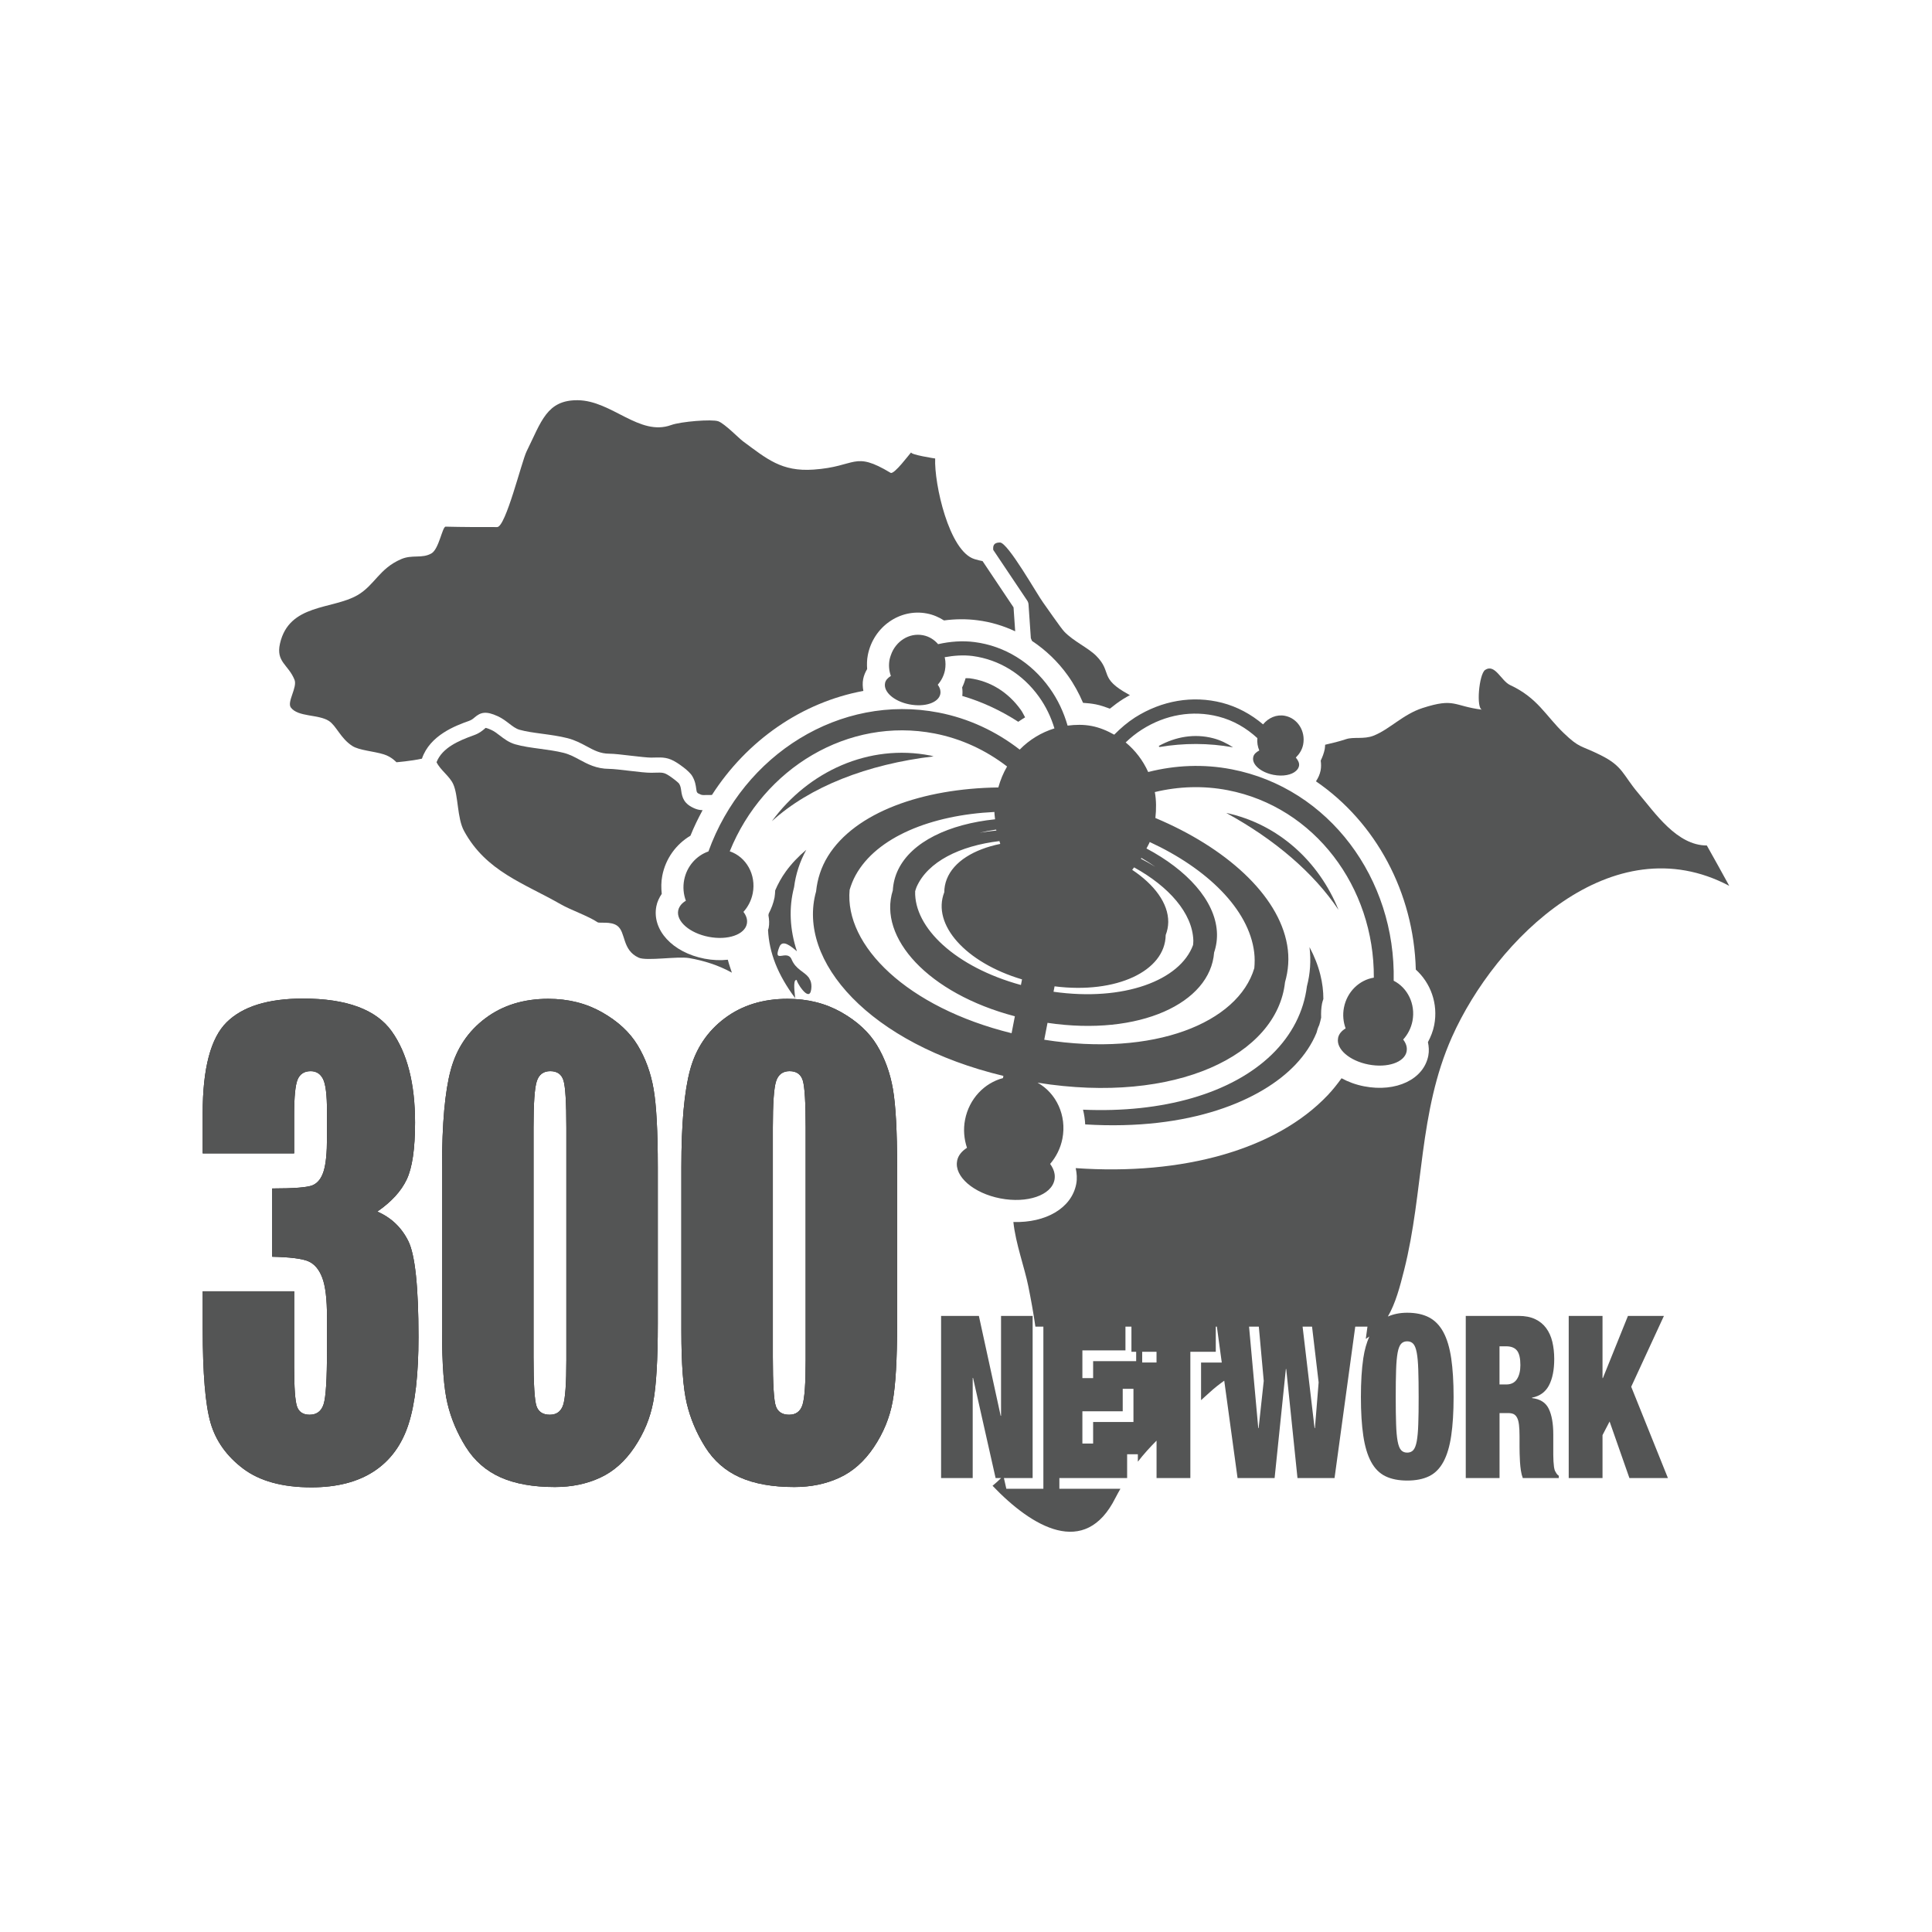 <?xml version="1.0" encoding="utf-8"?>
<!-- Generator: Adobe Illustrator 27.8.1, SVG Export Plug-In . SVG Version: 6.00 Build 0)  -->
<svg version="1.1" id="レイヤー_1" xmlns="http://www.w3.org/2000/svg" xmlns:xlink="http://www.w3.org/1999/xlink" x="0px"
	 y="0px" width="99.737px" height="99.737px" viewBox="0 0 99.737 99.737" style="enable-background:new 0 0 99.737 99.737;"
	 xml:space="preserve">
<style type="text/css">
	.st0{fill:#545555;}
	.st1{fill:#1B1B1B;}
	.st2{fill:#A2896F;}
	.st3{fill:none;}
</style>
<g>
	<g>
		<g>
			<path class="st0" d="M71.947,50.629c0.112-5.258-3.331-9.942-8.364-10.915c-1.441-0.279-2.905-0.218-4.309,0.14
				c-0.27-0.598-0.667-1.117-1.163-1.527c0.255-0.246,0.532-0.468,0.833-0.66c1.219-0.778,2.624-1.019,3.961-0.674
				c0.766,0.196,1.438,0.59,2.005,1.113c-0.022,0.228,0.016,0.441,0.099,0.637c-0.16,0.084-0.284,0.194-0.312,0.34
				c0,0.002,0.001,0.005,0.001,0.007c0,0.002-0.003,0.004-0.003,0.006c-0.073,0.375,0.394,0.778,1.047,0.904
				c0.492,0.095,0.945,0.004,1.168-0.208c0.078-0.071,0.131-0.155,0.15-0.252c0.028-0.146-0.047-0.293-0.165-0.432
				c0.18-0.179,0.326-0.399,0.379-0.673c0.134-0.692-0.29-1.357-0.94-1.482c-0.44-0.085-0.855,0.107-1.13,0.442
				c-0.614-0.52-1.326-0.91-2.12-1.116c-1.517-0.389-3.109-0.116-4.491,0.76c-0.393,0.253-0.746,0.557-1.072,0.888
				c-0.36-0.202-0.743-0.367-1.167-0.449c-0.42-0.081-0.835-0.071-1.241-0.019c-0.198-0.689-0.503-1.345-0.923-1.93
				c-0.947-1.332-2.329-2.182-3.874-2.382c-0.64-0.083-1.274-0.031-1.887,0.107c-0.199-0.231-0.465-0.401-0.78-0.461
				c-0.718-0.139-1.415,0.314-1.658,1.025c-0.025,0.072-0.051,0.144-0.066,0.221c-0.059,0.3-0.029,0.594,0.065,0.856
				c-0.151,0.097-0.27,0.213-0.299,0.364c-0.001,0.003,0,0.006,0,0.009c0,0.002-0.002,0.003-0.002,0.004
				c-0.087,0.452,0.478,0.939,1.259,1.09c0.797,0.154,1.508-0.086,1.596-0.538c0.012-0.061,0.01-0.122-0.001-0.183
				c-0.015-0.099-0.064-0.198-0.133-0.293c0.18-0.205,0.315-0.459,0.373-0.749c0.039-0.213,0.036-0.423-0.003-0.621
				c-0.003-0.017-0.01-0.033-0.014-0.05c0.474-0.086,0.958-0.124,1.447-0.062c1.37,0.185,2.586,0.933,3.427,2.108
				c0.355,0.496,0.619,1.048,0.794,1.628c-0.673,0.209-1.291,0.58-1.793,1.095c-1.225-0.951-2.649-1.614-4.187-1.912
				c-5.081-0.983-10.072,2.156-11.882,7.169c-0.615,0.214-1.115,0.758-1.253,1.471c-0.073,0.376-0.034,0.745,0.088,1.074
				c-0.14,0.083-0.25,0.185-0.319,0.305c-0.037,0.062-0.064,0.129-0.077,0.199c-0.109,0.562,0.597,1.171,1.576,1.36
				c0.979,0.189,1.86-0.112,1.969-0.674c0.001-0.003,0-0.006,0-0.009c0-0.001,0-0.001,0.001-0.001
				c0.039-0.203-0.03-0.411-0.178-0.604c0.235-0.26,0.408-0.588,0.481-0.964c0.185-0.956-0.337-1.876-1.188-2.163
				c1.739-4.298,6.121-6.945,10.574-6.083c1.374,0.266,2.646,0.859,3.743,1.704c-0.195,0.332-0.343,0.695-0.452,1.082
				c-3.913,0.052-7.393,1.282-8.796,3.548c-0.358,0.58-0.547,1.194-0.612,1.821c-1.011,3.592,2.772,7.87,9.67,9.522l-0.022,0.114
				c-0.957,0.249-1.748,1.064-1.958,2.151c-0.098,0.505-0.049,0.999,0.1,1.447c-0.27,0.173-0.457,0.398-0.509,0.669
				c-0.001,0.003,0,0.007,0,0.01c0,0,0,0.001,0,0.001c-0.154,0.796,0.841,1.663,2.23,1.932c1.39,0.269,2.642-0.163,2.796-0.96
				c0.019-0.099,0.02-0.2,0.005-0.301c-0.025-0.177-0.109-0.352-0.229-0.52c0.306-0.36,0.535-0.801,0.633-1.305
				c0.232-1.2-0.321-2.351-1.28-2.887c7.142,1.139,12.365-1.435,12.772-5.189c0.174-0.606,0.227-1.246,0.111-1.918
				c-0.454-2.617-3.209-5.049-6.803-6.558c0.049-0.457,0.05-0.909-0.029-1.339c1.229-0.295,2.506-0.339,3.764-0.096
				c4.484,0.867,7.57,5.004,7.542,9.677c-0.746,0.12-1.383,0.722-1.543,1.546c-0.073,0.376-0.034,0.745,0.087,1.074
				c-0.209,0.124-0.351,0.292-0.39,0.494c-0.001,0.003,0,0.007,0,0.01c0,0.001,0,0.001,0,0.001c-0.109,0.562,0.592,1.17,1.57,1.359
				c0.981,0.19,1.861-0.112,1.969-0.674c0.001-0.003,0-0.007,0-0.01c0,0,0,0,0-0.001c0.039-0.203-0.03-0.411-0.178-0.604
				c0.235-0.26,0.409-0.588,0.481-0.964C73.081,51.832,72.664,50.992,71.947,50.629z M51.438,42.875
				c-0.296,0.028-0.586,0.066-0.869,0.115c0.274-0.067,0.56-0.122,0.855-0.164C51.427,42.842,51.435,42.858,51.438,42.875z
				 M54.441,50.918c3.198,0.405,5.706-0.792,5.736-2.639c0-0.003-0.001-0.005-0.001-0.007c0.083-0.212,0.13-0.437,0.133-0.672
				c0.008-0.973-0.721-1.937-1.861-2.696c0.036-0.039,0.064-0.086,0.098-0.127c1.791,0.987,3.016,2.362,3.059,3.779
				c0.002,0.078-0.01,0.152-0.014,0.228c-0.669,1.829-3.575,2.928-7.204,2.414L54.441,50.918z M58.895,44.329
				c0.009-0.014,0.021-0.025,0.03-0.039c0.251,0.147,0.493,0.299,0.717,0.459C59.404,44.602,59.153,44.463,58.895,44.329z
				 M52.222,53.338c-5.4-1.331-8.63-4.528-8.361-7.401c0.077-0.256,0.174-0.509,0.31-0.755c1.085-1.972,3.901-3.107,7.165-3.265
				c-0.001,0.129,0.023,0.251,0.033,0.378c-2.359,0.245-4.3,1.145-5.005,2.606c-0.166,0.345-0.253,0.702-0.274,1.064
				c-0.774,2.437,1.824,5.323,6.301,6.499L52.222,53.338z M52.704,50.849c-3.372-0.922-5.52-2.954-5.46-4.84
				c0.024-0.073,0.041-0.147,0.073-0.219c0.574-1.305,2.235-2.128,4.278-2.37c0.016,0.047,0.024,0.098,0.042,0.145
				c-1.356,0.279-2.403,0.908-2.761,1.821c-0.086,0.221-0.128,0.448-0.129,0.676c-0.001,0.001-0.002,0.002-0.002,0.004
				c-0.643,1.662,1.094,3.624,4.016,4.494L52.704,50.849z M64.746,49.163c0.034,0.279,0.03,0.55,0.006,0.816
				c-0.838,2.821-5.178,4.594-10.844,3.696l0.169-0.872c4.752,0.703,8.404-1.02,8.6-3.631c0.116-0.343,0.168-0.707,0.143-1.088
				c-0.108-1.612-1.55-3.175-3.635-4.283c0.055-0.112,0.122-0.216,0.168-0.333C62.307,44.834,64.476,46.936,64.746,49.163z"/>
			<g>
				<g>
					<path class="st1" d="M19.477,62.546c0.716,0.31,1.25,0.817,1.601,1.522c0.35,0.705,0.526,2.357,0.526,4.958
						c0,1.93-0.171,3.428-0.514,4.493c-0.343,1.065-0.934,1.875-1.777,2.43c-0.841,0.555-1.921,0.833-3.238,0.833
						c-1.495,0-2.67-0.323-3.524-0.967c-0.853-0.645-1.414-1.435-1.683-2.369c-0.269-0.934-0.403-2.557-0.403-4.865v-1.919h4.722
						v3.943c0,1.05,0.049,1.717,0.146,2.001c0.097,0.285,0.314,0.428,0.648,0.428c0.366,0,0.608-0.18,0.724-0.54
						c0.118-0.36,0.176-1.299,0.176-2.819v-1.679c0-0.929-0.081-1.609-0.246-2.039c-0.163-0.43-0.405-0.712-0.724-0.847
						c-0.32-0.135-0.938-0.213-1.858-0.233v-3.523c1.121,0,1.815-0.055,2.08-0.165c0.265-0.11,0.456-0.35,0.572-0.719
						c0.118-0.369,0.176-0.95,0.176-1.739v-1.349c0-0.85-0.068-1.409-0.204-1.679c-0.137-0.27-0.349-0.405-0.637-0.405
						c-0.328,0-0.552,0.142-0.673,0.427c-0.121,0.285-0.181,0.892-0.181,1.822v1.994h-4.722v-2.069c0-2.319,0.413-3.885,1.239-4.7
						c0.826-0.815,2.139-1.222,3.939-1.222c2.252,0,3.779,0.565,4.582,1.693c0.803,1.129,1.203,2.697,1.203,4.705
						c0,1.359-0.144,2.34-0.432,2.944S20.202,62.047,19.477,62.546z"/>
					<path class="st1" d="M33.958,60.244v8.096c0,1.839-0.078,3.179-0.233,4.018c-0.156,0.84-0.48,1.624-0.971,2.354
						c-0.49,0.73-1.083,1.255-1.777,1.574c-0.693,0.32-1.468,0.48-2.325,0.48c-1.13,0-2.069-0.167-2.816-0.502
						c-0.748-0.335-1.344-0.857-1.789-1.567c-0.444-0.71-0.76-1.457-0.947-2.242c-0.187-0.785-0.28-2.032-0.28-3.741v-8.471
						c0-2.229,0.149-3.898,0.449-5.007c0.3-1.11,0.896-1.999,1.789-2.669c0.892-0.669,1.973-1.004,3.243-1.004
						c1.037,0,1.964,0.232,2.782,0.697c0.819,0.465,1.43,1.033,1.835,1.702c0.405,0.67,0.68,1.424,0.824,2.264
						S33.958,58.406,33.958,60.244z M29.237,58.205c0-1.289-0.049-2.097-0.146-2.421s-0.326-0.487-0.684-0.487
						c-0.35,0-0.582,0.172-0.695,0.517c-0.114,0.345-0.169,1.142-0.169,2.391V70.05c0,1.409,0.052,2.258,0.157,2.549
						s0.333,0.435,0.684,0.435c0.351,0,0.58-0.17,0.69-0.51c0.109-0.34,0.163-1.104,0.163-2.294V58.205z"/>
					<path class="st1" d="M46.313,60.244v8.096c0,1.839-0.078,3.179-0.233,4.018c-0.156,0.84-0.48,1.624-0.971,2.354
						c-0.49,0.73-1.083,1.255-1.777,1.574c-0.693,0.32-1.468,0.48-2.325,0.48c-1.13,0-2.069-0.167-2.816-0.502
						c-0.748-0.335-1.344-0.857-1.789-1.567c-0.444-0.71-0.76-1.457-0.947-2.242c-0.187-0.785-0.28-2.032-0.28-3.741v-8.471
						c0-2.229,0.149-3.898,0.449-5.007c0.3-1.11,0.896-1.999,1.789-2.669c0.892-0.669,1.973-1.004,3.243-1.004
						c1.037,0,1.964,0.232,2.782,0.697c0.819,0.465,1.43,1.033,1.835,1.702c0.405,0.67,0.68,1.424,0.824,2.264
						S46.313,58.406,46.313,60.244z M41.591,58.205c0-1.289-0.049-2.097-0.146-2.421c-0.097-0.325-0.326-0.487-0.684-0.487
						c-0.35,0-0.582,0.172-0.695,0.517c-0.114,0.345-0.169,1.142-0.169,2.391V70.05c0,1.409,0.052,2.258,0.157,2.549
						s0.333,0.435,0.684,0.435s0.58-0.17,0.69-0.51c0.109-0.34,0.163-1.104,0.163-2.294V58.205z"/>
				</g>
				<g>
					<path class="st0" d="M19.477,62.546c0.716,0.31,1.25,0.817,1.601,1.522c0.35,0.705,0.526,2.357,0.526,4.958
						c0,1.93-0.171,3.428-0.514,4.493c-0.343,1.065-0.934,1.875-1.777,2.43c-0.841,0.555-1.921,0.833-3.238,0.833
						c-1.495,0-2.67-0.323-3.524-0.967c-0.853-0.645-1.414-1.435-1.683-2.369c-0.269-0.934-0.403-2.557-0.403-4.865v-1.919h4.722
						v3.943c0,1.05,0.049,1.717,0.146,2.001c0.097,0.285,0.314,0.428,0.648,0.428c0.366,0,0.608-0.18,0.724-0.54
						c0.118-0.36,0.176-1.299,0.176-2.819v-1.679c0-0.929-0.081-1.609-0.246-2.039c-0.163-0.43-0.405-0.712-0.724-0.847
						c-0.32-0.135-0.938-0.213-1.858-0.233v-3.523c1.121,0,1.815-0.055,2.08-0.165c0.265-0.11,0.456-0.35,0.572-0.719
						c0.118-0.369,0.176-0.95,0.176-1.739v-1.349c0-0.85-0.068-1.409-0.204-1.679c-0.137-0.27-0.349-0.405-0.637-0.405
						c-0.328,0-0.552,0.142-0.673,0.427c-0.121,0.285-0.181,0.892-0.181,1.822v1.994h-4.722v-2.069c0-2.319,0.413-3.885,1.239-4.7
						c0.826-0.815,2.139-1.222,3.939-1.222c2.252,0,3.779,0.565,4.582,1.693c0.803,1.129,1.203,2.697,1.203,4.705
						c0,1.359-0.144,2.34-0.432,2.944S20.202,62.047,19.477,62.546z"/>
					<path class="st0" d="M33.958,60.244v8.096c0,1.839-0.078,3.179-0.233,4.018c-0.156,0.84-0.48,1.624-0.971,2.354
						c-0.49,0.73-1.083,1.255-1.777,1.574c-0.693,0.32-1.468,0.48-2.325,0.48c-1.13,0-2.069-0.167-2.816-0.502
						c-0.748-0.335-1.344-0.857-1.789-1.567c-0.444-0.71-0.76-1.457-0.947-2.242c-0.187-0.785-0.28-2.032-0.28-3.741v-8.471
						c0-2.229,0.149-3.898,0.449-5.007c0.3-1.11,0.896-1.999,1.789-2.669c0.892-0.669,1.973-1.004,3.243-1.004
						c1.037,0,1.964,0.232,2.782,0.697c0.819,0.465,1.43,1.033,1.835,1.702c0.405,0.67,0.68,1.424,0.824,2.264
						S33.958,58.406,33.958,60.244z M29.237,58.205c0-1.289-0.049-2.097-0.146-2.421s-0.326-0.487-0.684-0.487
						c-0.35,0-0.582,0.172-0.695,0.517c-0.114,0.345-0.169,1.142-0.169,2.391V70.05c0,1.409,0.052,2.258,0.157,2.549
						s0.333,0.435,0.684,0.435c0.351,0,0.58-0.17,0.69-0.51c0.109-0.34,0.163-1.104,0.163-2.294V58.205z"/>
					<path class="st0" d="M46.313,60.244v8.096c0,1.839-0.078,3.179-0.233,4.018c-0.156,0.84-0.48,1.624-0.971,2.354
						c-0.49,0.73-1.083,1.255-1.777,1.574c-0.693,0.32-1.468,0.48-2.325,0.48c-1.13,0-2.069-0.167-2.816-0.502
						c-0.748-0.335-1.344-0.857-1.789-1.567c-0.444-0.71-0.76-1.457-0.947-2.242c-0.187-0.785-0.28-2.032-0.28-3.741v-8.471
						c0-2.229,0.149-3.898,0.449-5.007c0.3-1.11,0.896-1.999,1.789-2.669c0.892-0.669,1.973-1.004,3.243-1.004
						c1.037,0,1.964,0.232,2.782,0.697c0.819,0.465,1.43,1.033,1.835,1.702c0.405,0.67,0.68,1.424,0.824,2.264
						S46.313,58.406,46.313,60.244z M41.591,58.205c0-1.289-0.049-2.097-0.146-2.421c-0.097-0.325-0.326-0.487-0.684-0.487
						c-0.35,0-0.582,0.172-0.695,0.517c-0.114,0.345-0.169,1.142-0.169,2.391V70.05c0,1.409,0.052,2.258,0.157,2.549
						s0.333,0.435,0.684,0.435s0.58-0.17,0.69-0.51c0.109-0.34,0.163-1.104,0.163-2.294V58.205z"/>
				</g>
			</g>
			<g>
				<path class="st0" d="M53.03,31.007c0.038,0.057,0.061,0.123,0.066,0.191l0.12,1.748l0.06,0.141
					c0.705,0.469,1.337,1.067,1.849,1.785c0.315,0.441,0.575,0.916,0.786,1.411c0.219,0.013,0.439,0.036,0.66,0.079
					c0.254,0.049,0.488,0.138,0.725,0.222c0.219-0.178,0.445-0.346,0.684-0.498c0.115-0.074,0.234-0.135,0.351-0.201
					c-0.018-0.009-0.035-0.018-0.053-0.028c-1.58-0.86-0.832-1.136-1.685-1.997c-0.415-0.419-1.172-0.752-1.647-1.248
					c-0.194-0.202-0.943-1.302-1.093-1.502c-0.304-0.407-1.819-3.104-2.231-3.104c-0.335,0-0.365,0.178-0.347,0.382L53.03,31.007z"
					/>
				<path class="st0" d="M50.464,32.021c0.675,0.085,1.329,0.281,1.944,0.569l-0.085-1.235l-1.599-2.389
					c-0.117-0.021-0.249-0.052-0.416-0.103c-1.32-0.405-2.087-3.902-2.031-5.195c0.065,0.015-1.359-0.205-1.23-0.323
					c-0.097,0.088-0.889,1.173-1.073,1.063c-1.927-1.156-1.738-0.318-3.981-0.165c-1.648,0.113-2.404-0.552-3.636-1.461
					c-0.209-0.154-0.948-0.916-1.277-1.034c-0.329-0.117-1.929,0.012-2.434,0.195c-1.637,0.595-3.062-1.264-4.82-1.282
					c-1.602-0.016-1.88,1.103-2.642,2.643c-0.252,0.51-1.075,3.906-1.519,3.906c-0.991,0-1.763,0.001-2.658-0.022
					c-0.174-0.005-0.342,1.157-0.736,1.382c-0.488,0.278-0.987,0.049-1.555,0.292c-1.144,0.489-1.368,1.345-2.265,1.865
					c-1.292,0.747-3.527,0.428-3.997,2.496c-0.217,0.956,0.428,1.078,0.749,1.867c0.16,0.393-0.403,1.147-0.187,1.437
					c0.373,0.496,1.417,0.341,1.959,0.688c0.386,0.247,0.602,0.899,1.209,1.292c0.356,0.231,1.104,0.271,1.63,0.436
					c0.405,0.126,0.651,0.407,0.651,0.407s0.744-0.059,1.317-0.185c0.413-1.215,1.747-1.706,2.423-1.947
					c0.143-0.051,0.215-0.112,0.297-0.183c0.31-0.265,0.582-0.346,1.208-0.055c0.219,0.102,0.396,0.237,0.567,0.368
					c0.19,0.146,0.355,0.272,0.543,0.325c0.328,0.093,0.736,0.149,1.168,0.207c0.434,0.059,0.883,0.119,1.303,0.226
					c0.398,0.1,0.718,0.273,1,0.425c0.374,0.202,0.698,0.376,1.159,0.378c0.254,0.001,0.675,0.051,1.12,0.104
					c0.401,0.047,0.857,0.098,1.048,0.098l0.155-0.004c0.45-0.011,0.724-0.019,1.178,0.272c0.063,0.04,0.621,0.402,0.79,0.693
					c0.148,0.255,0.178,0.48,0.2,0.644c0.028,0.209,0.03,0.221,0.247,0.308c0.069,0.027,0.179,0.023,0.306,0.017
					c0.079-0.004,0.167-0.004,0.258-0.001c1.811-2.819,4.641-4.784,7.818-5.372c-0.037-0.2-0.05-0.405-0.009-0.615
					c0.036-0.188,0.112-0.356,0.204-0.514c-0.016-0.235-0.013-0.474,0.034-0.716c0.282-1.458,1.652-2.423,3.054-2.152
					c0.323,0.062,0.616,0.19,0.879,0.358C49.302,31.954,49.881,31.944,50.464,32.021z"/>
				<path class="st0" d="M74.512,68.77c-0.188-0.347-0.434-0.602-0.741-0.762c-0.306-0.16-0.682-0.24-1.126-0.24
					c-0.388,0-0.714,0.073-0.998,0.196c0.4-0.689,0.621-1.534,0.841-2.406c1.019-4.039,0.736-8.143,2.468-12.024
					c2.258-5.06,8.275-10.998,14.314-7.803c-0.381-0.697-0.767-1.391-1.157-2.084c-1.545,0-2.665-1.669-3.539-2.7
					c-0.808-0.954-0.778-1.384-1.948-1.966c-1.049-0.522-1.071-0.341-1.903-1.139c-0.933-0.894-1.336-1.811-2.771-2.479
					c-0.453-0.211-0.779-1.12-1.284-0.779c-0.319,0.216-0.475,2.013-0.154,2.053c-1.498-0.188-1.399-0.626-3.074-0.087
					c-1.013,0.326-1.692,1.096-2.532,1.429c-0.5,0.198-1.024,0.048-1.419,0.179c-0.34,0.113-0.706,0.205-1.08,0.288
					c-0.008,0.073-0.006,0.144-0.02,0.217c-0.042,0.216-0.118,0.414-0.209,0.602c0.022,0.165,0.028,0.334-0.005,0.506
					c-0.041,0.21-0.129,0.395-0.241,0.564c3.091,2.116,5.049,5.737,5.155,9.72c0.762,0.688,1.164,1.759,0.95,2.865
					c-0.062,0.318-0.18,0.607-0.324,0.878c0.048,0.228,0.065,0.462,0.019,0.701c-0.236,1.221-1.66,1.901-3.312,1.581
					c-0.435-0.084-0.826-0.23-1.167-0.417c-0.215,0.299-0.447,0.593-0.711,0.872c-2.663,2.81-7.471,4.155-13.013,3.768
					c0.058,0.268,0.081,0.543,0.027,0.822c-0.242,1.249-1.573,2.009-3.244,1.96c0.113,1.101,0.578,2.354,0.77,3.312
					c0.135,0.669,0.265,1.373,0.366,2.09h0.412v8.37h-1.912l-0.125-0.554h1.483v-8.37h-1.631v5.158h-0.019l-1.125-5.158h-1.951v8.37
					h1.632v-5.17h0.018l1.164,5.17h0.285c-0.141,0.136-0.283,0.271-0.443,0.398c2.038,2.136,4.777,3.758,6.343,0.627
					c0.085-0.171,0.172-0.314,0.258-0.471h-3.151v-0.554h3.498v-1.228h0.554v0.383c0.305-0.397,0.629-0.747,0.965-1.087v1.932h1.745
					v-6.518h1.313v-1.299h0.056l0.253,1.853h-1.069v1.942c0.147-0.132,0.289-0.257,0.444-0.4c0.255-0.236,0.505-0.428,0.753-0.604
					l0.687,5.026H65.8l0.581-5.627H66.4l0.581,5.627h1.913l1.069-7.817h0.63l-0.086,0.632c0.067-0.036,0.121-0.083,0.183-0.123
					c-0.136,0.313-0.246,0.676-0.312,1.124c-0.082,0.551-0.123,1.217-0.123,1.999c0,0.781,0.041,1.448,0.123,1.999
					c0.081,0.551,0.215,1,0.403,1.348c0.188,0.348,0.434,0.596,0.741,0.744c0.306,0.149,0.682,0.223,1.125,0.223
					c0.444,0,0.82-0.074,1.126-0.223c0.306-0.149,0.553-0.396,0.741-0.744c0.188-0.348,0.322-0.797,0.403-1.348
					c0.081-0.551,0.123-1.217,0.123-1.999c0-0.781-0.042-1.448-0.123-1.999C74.834,69.567,74.7,69.118,74.512,68.77z M58.513,73.409
					h-2.082v1.111h-0.554v-1.665h2.082v-1.158h0.554V73.409z M56.431,70.267v0.877h-0.554v-1.431H58.1v-1.228h0.309v1.299h0.244
					v0.483H56.431z M58.964,70.338v-0.554h0.74v0.554H58.964z M64.956,73.723l-0.475-5.237h0.504l0.166,1.831l0.088,0.972
					l-0.264,2.434H64.956z M67.863,73.723l-0.618-5.237h0.488l0.158,1.335l0.182,1.545l-0.191,2.357H67.863z M73.217,73.518
					c-0.012,0.371-0.039,0.666-0.079,0.885c-0.041,0.219-0.1,0.371-0.179,0.458c-0.078,0.086-0.183,0.129-0.315,0.129
					c-0.131,0-0.235-0.043-0.314-0.129c-0.078-0.086-0.138-0.238-0.179-0.458c-0.041-0.219-0.067-0.513-0.079-0.885
					c-0.013-0.371-0.019-0.839-0.019-1.401c0-0.563,0.006-1.03,0.019-1.401c0.012-0.371,0.039-0.666,0.079-0.885
					c0.041-0.219,0.1-0.371,0.179-0.458c0.078-0.086,0.183-0.129,0.314-0.129c0.132,0,0.236,0.043,0.315,0.129
					c0.078,0.086,0.138,0.238,0.179,0.458c0.041,0.219,0.067,0.514,0.079,0.885c0.013,0.371,0.019,0.839,0.019,1.401
					C73.237,72.679,73.231,73.146,73.217,73.518z"/>
				<path class="st0" d="M80.271,75.926c-0.019-0.047-0.034-0.113-0.048-0.199c-0.012-0.086-0.021-0.182-0.027-0.287
					c-0.007-0.106-0.01-0.217-0.01-0.334c0-0.117,0-0.231,0-0.34v-0.715c0-0.563-0.078-1.004-0.234-1.325
					c-0.156-0.321-0.443-0.504-0.862-0.551v-0.023c0.4-0.078,0.691-0.289,0.873-0.633c0.181-0.344,0.272-0.797,0.272-1.36
					c0-0.321-0.033-0.617-0.098-0.891c-0.066-0.273-0.172-0.51-0.32-0.709c-0.147-0.199-0.337-0.353-0.572-0.463
					c-0.234-0.11-0.517-0.164-0.848-0.164h-2.729v8.37h1.744v-3.353h0.46c0.107,0,0.196,0.018,0.268,0.052
					c0.071,0.036,0.131,0.098,0.178,0.188c0.048,0.09,0.08,0.213,0.098,0.369c0.019,0.157,0.028,0.352,0.028,0.586v0.563
					c0,0.086,0.002,0.197,0.005,0.334c0.003,0.137,0.009,0.28,0.018,0.428c0.009,0.149,0.025,0.297,0.047,0.446
					c0.022,0.148,0.055,0.277,0.098,0.387h1.858v-0.117c-0.057-0.039-0.097-0.08-0.122-0.123
					C80.321,76.019,80.295,75.974,80.271,75.926z M78.311,71.196c-0.119,0.184-0.303,0.275-0.554,0.275H77.41v-1.97h0.338
					c0.263,0,0.451,0.075,0.567,0.223c0.116,0.148,0.173,0.399,0.173,0.75C78.488,70.772,78.429,71.013,78.311,71.196z"/>
				<polygon class="st0" points="85.898,67.932 84.041,67.932 82.746,71.144 82.728,71.144 82.728,67.932 80.983,67.932 
					80.983,76.302 82.728,76.302 82.728,74.086 83.093,73.383 84.116,76.302 86.104,76.302 84.209,71.589 				"/>
			</g>
		</g>
		<path class="st0" d="M48.023,39.002c0.059,0.011,0.115,0.031,0.174,0.044c-3.431,0.407-6.399,1.57-8.351,3.349
			C41.737,39.814,44.857,38.389,48.023,39.002z"/>
		<g>
			<path class="st2" d="M41.747,50.459c0.033,0.057,0.058,0.117,0.093,0.174C41.816,50.568,41.785,50.51,41.747,50.459z"/>
		</g>
		<path class="st0" d="M40.994,45.798c0.084-0.669,0.294-1.316,0.629-1.928c-0.408,0.342-0.762,0.715-1.052,1.115
			c-0.228,0.315-0.408,0.643-0.552,0.98c-0.009,0.122-0.011,0.243-0.034,0.366c-0.058,0.301-0.169,0.575-0.301,0.834
			c-0.004,0.028-0.012,0.055-0.015,0.083c0.04,0.216,0.054,0.437,0.011,0.661c-0.006,0.033-0.023,0.062-0.031,0.094
			c0.027,0.575,0.151,1.163,0.386,1.759c0.225,0.568,0.565,1.164,1.015,1.765c-0.064-0.567-0.091-0.996,0.093-0.931
			c-0.106-0.037,0.633,1.244,0.736,0.474c0.025-0.187,0.003-0.322-0.039-0.438c-0.035-0.057-0.059-0.116-0.093-0.174
			c-0.226-0.299-0.666-0.411-0.881-0.929c-0.229-0.551-0.991,0.272-0.633-0.643c0.162-0.414,0.604-0.032,0.907,0.222
			C40.77,47.99,40.713,46.862,40.994,45.798z"/>
		<g>
			<path class="st0" d="M36.367,49.49c-1.652-0.32-2.72-1.482-2.484-2.703c0.046-0.238,0.149-0.449,0.279-0.643
				c-0.032-0.305-0.035-0.617,0.027-0.935c0.176-0.908,0.731-1.636,1.455-2.068c0.183-0.456,0.397-0.893,0.627-1.317
				c-0.119-0.005-0.243-0.021-0.372-0.073c-0.591-0.236-0.683-0.574-0.732-0.928c-0.018-0.132-0.032-0.236-0.103-0.359
				c-0.053-0.078-0.344-0.304-0.534-0.426c-0.253-0.161-0.328-0.16-0.737-0.149l-0.16,0.004c-0.255,0.004-0.69-0.048-1.156-0.103
				c-0.404-0.048-0.821-0.097-1.032-0.098c-0.657-0.003-1.119-0.252-1.526-0.472c-0.266-0.143-0.517-0.278-0.821-0.355
				c-0.377-0.095-0.804-0.153-1.217-0.209c-0.46-0.062-0.895-0.121-1.277-0.23c-0.331-0.094-0.583-0.287-0.804-0.457
				c-0.144-0.11-0.28-0.215-0.421-0.28c-0.242-0.113-0.316-0.112-0.32-0.112c0.011,0.001-0.025,0.031-0.051,0.053
				c-0.105,0.09-0.263,0.225-0.541,0.324c-0.793,0.284-1.641,0.65-1.931,1.394c0.209,0.425,0.673,0.713,0.864,1.139
				c0.267,0.597,0.195,1.748,0.556,2.411c1.14,2.092,3.093,2.696,5.002,3.79c0.503,0.289,1.424,0.606,1.893,0.924
				c0.095,0.064,0.681-0.065,1.015,0.181c0.454,0.334,0.235,1.25,1.105,1.646c0.409,0.186,1.998-0.083,2.605,0.021
				c0.75,0.129,1.527,0.372,2.206,0.753c-0.073-0.222-0.154-0.445-0.209-0.668C37.195,49.586,36.789,49.572,36.367,49.49z"/>
		</g>
		<path class="st0" d="M52.703,36.652c0.086,0.119,0.144,0.254,0.217,0.38c-0.12,0.073-0.24,0.147-0.354,0.229
			c-0.894-0.578-1.862-1.032-2.89-1.334c0.018-0.149,0.015-0.294-0.006-0.438c0.073-0.151,0.132-0.31,0.177-0.478
			c0.071,0.005,0.14-0.004,0.211,0.005C51.117,35.156,52.044,35.728,52.703,36.652z"/>
		<path class="st0" d="M63.301,41.966c2.689,0.575,4.785,2.503,5.798,5.005C67.826,45.067,65.808,43.335,63.301,41.966z"/>
		<path class="st0" d="M62.622,38.109c0.375,0.096,0.715,0.266,1.033,0.471c-1.266-0.228-2.547-0.227-3.796-0.016
			c-0.013-0.019-0.029-0.034-0.042-0.053C60.7,38.025,61.669,37.864,62.622,38.109z"/>
		<path class="st0" d="M56.022,58.046c-0.013-0.26-0.051-0.513-0.112-0.76c4.084,0.18,7.664-0.82,9.756-2.858
			c1.033-1.007,1.641-2.218,1.802-3.511c0.171-0.652,0.218-1.331,0.134-2.023c0.251,0.471,0.44,0.948,0.559,1.428
			c0.106,0.423,0.157,0.841,0.156,1.249c-0.021,0.076-0.052,0.148-0.067,0.227c-0.048,0.248-0.057,0.493-0.047,0.735
			c-0.028,0.13-0.06,0.259-0.1,0.387c-0.062,0.123-0.105,0.256-0.138,0.394c-0.24,0.581-0.602,1.132-1.086,1.643
			C65.137,56.795,61.466,58.379,56.022,58.046z"/>
	</g>
	<rect class="st3" width="99.737" height="99.737"/>
</g>
</svg>
